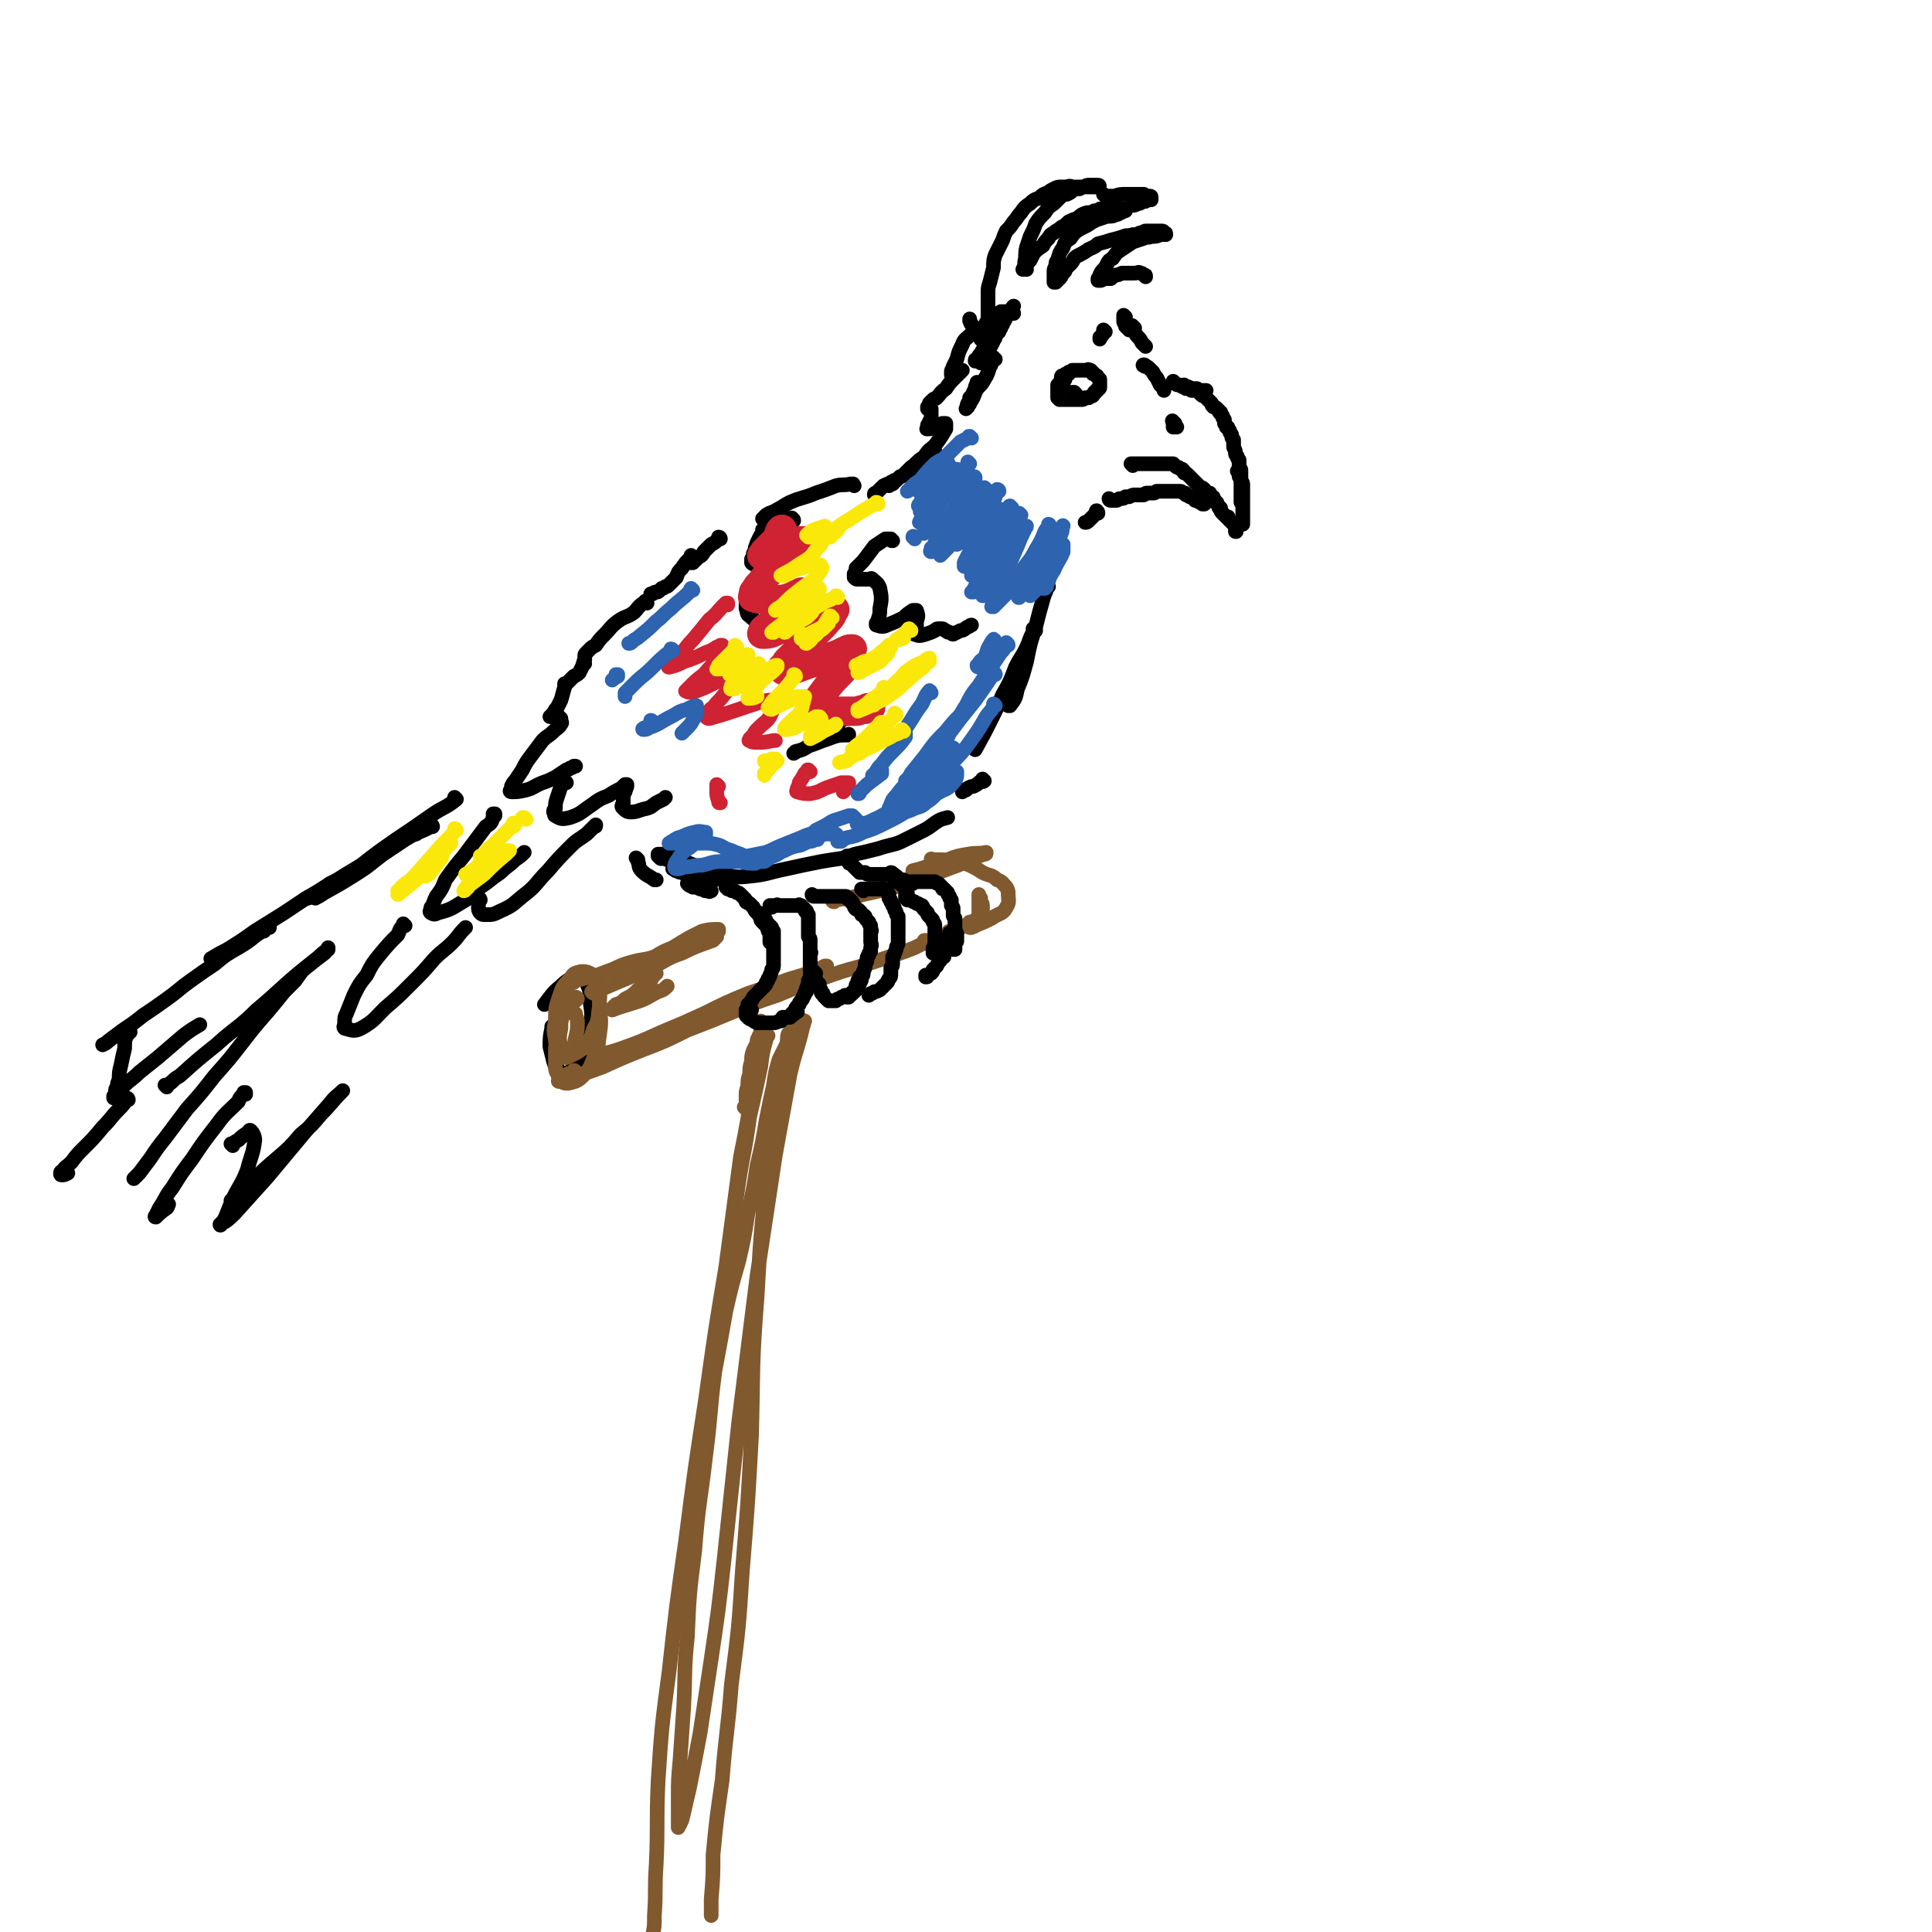 <svg viewBox='0 0 1054 1054' version='1.1' xmlns='http://www.w3.org/2000/svg' xmlns:xlink='http://www.w3.org/1999/xlink'><g fill='none' stroke='rgb(0,0,0)' stroke-width='8' stroke-linecap='round' stroke-linejoin='round'><path d='M538,186c0,0 -1,-1 -1,-1 0,0 0,0 0,0 0,0 0,0 0,0 1,0 1,0 2,-1 0,0 0,0 1,-1 0,-1 0,-1 1,-1 0,0 0,-1 0,0 -2,3 -2,3 -3,7 -2,2 -2,2 -3,4 -1,1 -1,1 -2,3 -1,0 -1,0 -1,1 0,0 0,0 0,0 1,-1 1,-2 3,-3 1,-2 1,-2 3,-4 1,-1 1,-1 2,-3 1,-1 1,-1 2,-2 0,0 1,-1 1,-1 0,1 -1,1 -1,2 -2,4 -2,4 -5,8 0,1 -1,0 -1,1 -1,1 -1,1 -1,2 0,0 0,1 0,1 0,-1 0,-1 0,-1 1,-3 1,-3 3,-5 2,-3 2,-3 4,-7 1,-2 1,-2 3,-4 0,-1 0,-1 1,-2 0,-1 0,-1 1,-2 0,0 0,0 0,0 0,0 -1,0 -1,0 0,0 0,0 -1,1 0,0 0,0 0,0 0,0 0,0 0,0 0,0 0,0 0,0 1,-2 1,-2 3,-3 1,-2 1,-2 2,-4 1,-1 1,-1 2,-2 0,-1 0,-1 1,-2 '/><path d='M553,171c0,0 0,-1 -1,-1 0,0 0,0 0,0 0,1 0,0 0,0 0,0 0,0 0,0 -1,0 -1,0 -1,0 0,0 0,0 -1,0 0,0 0,0 0,0 -1,0 -1,0 -1,0 0,0 0,0 -1,0 0,0 0,0 -1,0 -1,0 -1,0 -1,0 -1,1 -1,1 -2,1 -1,1 -1,1 -2,2 -1,1 -1,1 -1,2 -1,1 -1,1 -1,2 0,0 0,0 -1,1 0,0 0,0 0,0 0,0 0,0 0,-1 0,-1 0,-1 0,-1 0,-1 0,-1 0,-2 0,0 0,0 0,-1 0,0 0,0 0,0 0,0 0,0 0,0 0,1 0,1 0,2 0,0 0,0 0,1 0,0 0,0 0,0 0,0 0,0 0,0 0,0 0,0 -1,0 0,0 1,0 1,0 0,0 0,0 0,0 0,0 0,0 0,0 0,-1 0,-1 0,-2 0,-1 0,-1 0,-2 0,-1 0,-1 0,-3 0,-1 0,-1 0,-3 0,-1 0,-1 0,-3 0,-1 0,-1 0,-3 0,-3 0,-3 1,-6 1,-4 1,-4 2,-8 0,-4 0,-4 1,-7 1,-2 1,-2 2,-4 1,-2 1,-2 2,-4 1,-3 1,-3 2,-5 2,-2 2,-2 4,-5 2,-2 2,-3 4,-5 2,-3 2,-3 5,-5 2,-2 2,-2 5,-3 2,-2 2,-2 5,-3 1,-1 1,-1 3,-2 2,-1 2,-1 4,-1 1,0 1,0 3,0 2,-1 2,0 4,0 2,0 2,0 4,0 2,0 2,0 4,0 1,0 1,0 2,0 1,0 1,0 2,0 1,0 1,0 1,0 0,0 0,0 0,0 0,0 0,0 0,0 1,0 1,-1 0,-1 0,0 0,0 0,0 -1,0 -1,0 -1,0 -1,0 -1,0 -2,0 -1,0 -1,0 -2,0 -1,0 -1,0 -3,1 -1,0 -1,0 -2,1 -2,0 -2,0 -4,1 -1,1 -1,1 -3,2 -2,0 -2,0 -3,1 -2,2 -2,2 -4,4 -3,2 -3,2 -5,5 -3,3 -3,3 -5,6 -1,3 -1,3 -3,7 -1,3 -1,3 -2,6 -1,4 0,4 -1,8 0,2 0,2 -1,4 '/><path d='M603,107c0,0 -1,-1 -1,-1 0,0 1,1 1,1 3,0 3,0 5,0 3,-1 3,-1 6,-1 2,0 2,0 3,0 2,0 2,0 4,0 2,0 2,0 3,0 1,1 1,1 2,1 1,0 1,0 1,0 1,0 1,0 1,1 0,0 0,0 0,0 0,0 0,1 0,1 -1,0 -1,0 -2,0 -1,1 -1,1 -3,1 -1,1 -1,1 -2,1 -2,1 -2,1 -3,1 0,0 0,0 0,0 '/><path d='M560,147c0,0 -1,-1 -1,-1 0,0 1,0 1,0 0,0 0,0 0,0 0,-1 0,-1 0,-2 1,-1 1,-1 2,-2 1,-2 1,-2 2,-4 2,-2 2,-2 5,-4 1,-2 1,-2 3,-4 1,-2 1,-2 3,-3 2,-2 2,-1 4,-3 2,-1 2,-1 4,-3 2,-1 2,-1 5,-2 2,-2 2,-2 5,-3 2,0 2,0 4,-1 2,0 2,0 3,-1 2,0 2,0 3,0 2,-1 2,0 3,0 1,0 1,0 3,0 1,0 1,-1 2,0 1,0 1,0 2,0 0,0 0,0 1,0 0,0 0,0 0,0 0,0 0,0 0,0 0,1 0,1 0,1 0,0 0,0 0,0 0,0 0,0 -1,0 -1,1 -1,1 -2,1 -1,1 -1,1 -2,1 -2,1 -2,1 -5,1 -3,1 -3,1 -6,2 -2,1 -2,1 -5,3 -2,1 -2,1 -4,2 -3,2 -3,2 -5,5 -3,2 -3,2 -4,5 -2,3 -2,3 -3,7 -1,1 -1,1 -1,3 -1,2 -1,2 -1,3 0,1 0,1 0,2 0,1 0,1 0,2 0,1 0,1 0,1 0,0 0,0 0,1 0,0 0,0 0,0 0,0 0,0 1,0 0,-1 0,-1 1,-1 0,-1 0,-1 1,-1 1,-1 1,-1 1,-2 1,-1 1,-1 2,-2 0,-1 0,-1 1,-2 1,-1 1,-1 2,-2 1,-1 1,-1 2,-3 1,-1 1,-1 3,-2 2,-1 2,-1 5,-3 2,-1 3,-1 5,-3 4,-1 4,-1 7,-2 4,-1 4,-1 7,-2 2,-1 2,0 5,-1 2,0 2,0 4,-1 2,0 2,-1 3,-1 2,0 2,0 4,0 1,0 1,0 2,0 1,0 1,0 2,0 1,0 1,0 1,0 1,0 1,1 1,1 1,0 1,0 1,1 0,0 0,0 0,0 0,0 0,0 0,0 0,0 -1,0 -1,-1 0,0 1,1 1,1 0,0 0,0 -1,0 -1,0 -1,0 -2,0 -2,1 -2,1 -5,1 -2,1 -2,0 -4,1 -3,1 -3,1 -6,2 -3,2 -3,2 -6,4 -3,2 -3,2 -5,5 -2,1 -2,1 -3,3 -1,2 -1,2 -2,3 -1,1 -1,1 -2,3 0,1 0,1 -1,2 0,0 0,0 0,1 0,0 0,0 0,0 1,0 1,0 1,0 1,0 1,0 2,-1 2,0 2,0 4,0 1,-1 1,-1 3,-2 1,0 1,0 3,-1 2,0 2,0 4,0 1,0 2,0 3,0 2,0 2,-1 3,0 1,0 1,0 2,1 1,0 1,0 1,1 '/><path d='M603,181c0,0 -1,-1 -1,-1 0,1 0,1 0,2 -1,1 -1,1 -1,1 0,1 -1,1 -1,1 0,0 0,0 0,1 '/><path d='M614,173c0,0 -1,-1 -1,-1 0,0 0,0 0,1 0,0 0,0 0,0 0,1 0,1 0,1 0,1 0,1 0,1 0,1 0,1 1,2 0,1 0,0 0,1 1,0 1,0 1,1 1,0 1,0 1,1 '/><path d='M619,179c-1,-1 -1,-1 -1,-1 -1,-1 0,0 0,0 0,1 0,1 0,1 0,2 1,1 1,2 1,2 1,2 2,3 1,1 1,1 2,3 1,1 1,1 2,2 0,0 0,0 0,0 '/><path d='M647,211c0,0 -1,0 -1,-1 0,0 0,1 1,1 0,0 -1,0 0,0 0,0 0,0 1,0 1,0 1,1 2,1 1,0 1,0 3,0 1,1 1,1 2,1 1,0 1,0 2,0 0,0 0,0 1,0 '/><path d='M625,200c-1,0 -1,-1 -1,-1 0,0 0,0 0,0 0,0 0,0 0,0 0,1 0,0 0,0 0,0 0,0 0,0 0,0 0,0 0,0 0,1 -1,0 0,0 0,0 1,0 1,1 1,0 1,0 2,1 1,1 1,1 2,2 1,2 1,2 2,3 1,2 1,2 2,4 1,1 1,1 2,2 0,0 0,0 0,1 '/><path d='M641,209c0,0 -1,-1 -1,-1 0,0 0,1 0,1 0,0 0,0 0,0 1,0 0,-1 0,-1 0,0 1,1 1,1 1,1 1,1 2,1 1,0 1,0 2,1 1,0 1,0 2,1 2,0 2,0 3,1 1,0 1,0 3,0 1,1 1,1 2,2 1,1 1,1 2,1 1,1 1,1 2,2 1,1 1,1 2,2 0,1 0,1 1,2 1,0 1,0 2,1 0,0 0,0 1,1 0,1 0,1 1,1 0,1 0,1 1,2 0,1 0,1 1,2 0,1 0,1 0,2 1,1 1,1 1,2 1,0 1,0 1,1 1,1 1,1 1,2 1,1 1,1 1,2 0,1 0,1 1,2 0,1 0,1 0,2 0,1 0,1 0,2 1,2 1,2 1,3 0,1 0,1 1,2 0,1 0,1 1,2 0,1 0,1 0,2 0,1 0,1 0,2 1,1 1,1 1,2 0,0 0,0 0,1 0,1 0,1 0,2 0,1 0,1 0,2 0,1 0,1 0,3 0,1 0,1 0,2 0,2 0,2 0,3 0,1 0,1 0,2 0,0 0,0 0,1 0,1 0,1 0,1 '/><path d='M618,254c0,-1 -1,-1 -1,-1 0,0 0,0 0,0 0,0 0,0 0,0 1,0 1,0 1,0 1,0 1,0 2,0 1,0 1,0 2,0 1,0 1,0 2,0 0,0 0,0 1,0 1,0 1,0 2,0 1,0 1,0 1,0 1,0 1,0 2,0 1,0 1,0 2,0 1,0 1,0 2,0 1,0 1,0 2,0 1,0 1,0 2,0 1,0 1,0 2,0 1,1 1,1 1,1 1,1 1,1 2,1 1,1 1,1 2,1 1,1 1,1 1,2 1,0 1,0 2,1 1,1 1,1 1,1 1,1 1,1 2,2 0,0 0,0 1,1 1,1 1,1 2,2 0,0 0,0 1,1 1,0 1,0 2,1 0,1 0,1 1,1 1,1 1,1 2,1 0,1 0,1 1,2 1,0 1,0 1,1 1,1 1,1 1,2 1,0 1,0 1,1 1,1 1,1 1,2 1,0 1,0 1,1 0,1 0,1 1,2 0,0 0,0 1,1 0,0 0,0 1,1 0,0 0,0 1,0 0,1 0,1 0,1 1,1 1,1 1,1 1,1 1,1 1,1 1,1 1,1 1,1 0,0 0,0 1,0 0,0 0,1 0,1 0,0 0,0 0,0 0,1 0,1 0,1 0,0 0,0 0,0 0,0 0,0 0,0 1,0 0,0 0,0 0,-1 0,0 0,0 1,0 0,0 0,1 0,0 0,0 0,0 0,0 0,0 0,0 0,1 0,1 0,1 0,0 0,0 0,0 1,0 0,-1 0,-1 0,0 0,1 0,1 0,0 0,0 0,0 1,0 0,0 0,0 '/><path d='M676,258c0,0 -1,-1 -1,-1 0,0 0,0 1,1 0,0 0,0 0,0 0,0 -1,-1 -1,-1 0,0 0,0 1,1 0,0 0,0 0,0 0,0 0,0 0,1 0,0 0,0 0,1 1,1 1,1 1,2 0,1 1,1 1,2 0,1 0,1 0,3 0,2 0,2 0,4 0,3 0,3 0,5 0,2 0,2 0,4 0,1 0,1 0,3 0,1 0,1 0,2 0,1 0,1 0,1 '/><path d='M606,273c0,0 -1,-1 -1,-1 0,0 0,1 1,1 0,0 0,0 0,0 0,0 -1,-1 -1,-1 0,0 0,1 1,1 0,0 0,0 0,0 1,0 1,0 2,0 1,0 1,0 1,0 1,0 1,-1 2,-1 2,0 2,0 3,-1 1,0 1,0 2,0 2,-1 2,-1 3,-1 1,0 1,0 3,0 1,0 1,0 2,0 1,-1 1,-1 2,-1 1,0 1,0 3,0 1,0 1,0 2,-1 2,0 2,0 3,0 1,0 1,0 3,0 1,0 1,0 2,0 0,0 0,0 1,0 1,0 1,0 2,0 1,0 1,0 2,0 1,0 1,1 2,1 1,0 1,0 1,1 1,0 1,0 2,1 1,0 1,0 2,1 0,0 1,0 1,1 1,0 1,0 2,0 0,1 0,1 1,1 0,0 0,0 1,1 0,0 0,0 0,0 1,0 1,0 1,0 0,0 0,0 0,0 0,0 0,0 0,0 0,0 0,0 0,0 '/><path d='M641,231c-1,-1 -1,-1 -1,-1 -1,-1 0,0 0,0 0,0 0,0 0,0 0,0 0,0 0,1 0,0 0,0 0,1 0,0 0,0 0,1 1,0 1,0 1,0 0,0 0,0 0,0 0,0 0,0 1,0 0,0 0,0 0,0 0,0 0,0 0,0 0,0 0,0 0,0 '/><path d='M580,210c-1,-1 -1,-1 -1,-1 0,-1 0,0 0,0 0,0 0,0 0,0 0,0 0,0 0,0 0,-1 0,0 0,0 0,0 0,0 0,0 0,0 0,0 0,0 0,-1 0,0 0,0 0,0 0,0 0,0 0,0 0,0 0,0 0,0 0,0 0,0 0,0 0,0 0,0 0,0 0,0 0,0 0,0 0,0 -1,0 0,-1 1,0 1,0 0,0 0,0 0,-1 0,0 0,0 0,0 0,0 0,0 0,-1 0,0 0,0 0,0 0,0 0,0 0,0 0,0 0,0 0,0 0,0 0,0 0,-1 0,0 0,0 0,0 0,-1 0,-1 1,-1 0,0 0,0 1,0 0,-1 0,-1 1,-1 0,0 0,0 1,0 0,-1 0,-1 0,-1 1,0 1,0 1,0 1,-1 1,0 1,-1 1,0 1,0 2,0 1,0 1,0 2,0 1,0 1,0 1,0 1,0 1,0 1,0 1,0 1,0 1,0 1,0 1,0 1,0 0,0 1,-1 1,0 1,0 1,0 1,0 1,1 1,1 1,1 0,1 0,1 1,1 0,0 0,0 1,1 1,0 0,0 1,1 0,0 0,0 1,1 0,0 0,0 0,0 0,1 0,1 0,1 0,1 0,1 0,1 0,1 0,1 0,1 0,1 0,1 0,1 0,1 0,1 -1,1 0,1 0,1 -1,1 0,1 0,1 -1,1 0,1 0,1 -1,2 -1,0 -1,0 -2,1 -1,0 -1,0 -2,0 -1,1 -1,1 -2,1 0,0 0,0 -1,0 -1,0 -1,0 -2,0 -1,0 -1,0 -2,0 -1,0 -1,0 -2,0 0,0 0,0 -1,0 -1,0 -1,0 -2,0 0,0 0,0 -1,0 0,0 0,0 -1,0 0,-1 0,-1 -1,-1 0,-1 0,-1 0,-2 0,0 0,0 0,-1 0,-1 0,-1 0,-1 0,-1 0,-1 0,-2 0,0 0,0 0,-1 1,0 1,0 1,-1 1,0 1,0 2,-1 0,0 0,0 1,-1 '/><path d='M587,215c0,0 -1,-1 -1,-1 0,0 0,0 0,0 0,1 0,0 0,0 0,0 0,0 0,0 0,1 0,0 -1,0 '/><path d='M599,280c0,-1 -1,-2 -1,-1 0,0 0,0 0,1 -1,1 -1,1 -2,2 -1,1 -1,1 -2,2 -1,1 -1,1 -2,1 '/><path d='M543,196c0,0 -1,0 -1,-1 0,0 0,1 0,1 0,0 0,0 0,0 0,0 0,0 0,0 0,1 0,1 -1,1 0,1 0,2 -1,3 -1,3 -1,4 -3,7 -2,4 -3,3 -5,7 -1,3 -1,3 -3,6 0,1 0,0 -1,1 0,1 0,1 -1,2 0,0 0,0 0,0 0,0 0,0 0,0 1,-1 0,-1 1,-3 2,-3 2,-3 3,-6 1,-2 1,-2 2,-3 0,-1 0,-1 0,-2 0,0 0,-1 0,0 0,1 -1,1 -1,3 -1,3 -1,3 -3,5 0,1 0,1 0,3 -1,1 -1,1 -1,2 0,0 0,0 0,0 0,0 0,0 0,0 0,0 0,0 0,0 '/><path d='M538,187c0,0 -1,-1 -1,-1 0,0 0,0 0,0 0,0 0,0 0,0 0,0 0,0 0,0 -1,0 -1,0 -1,0 0,0 0,0 0,0 -1,-1 -1,-1 -1,-1 0,-1 0,-1 -1,-2 0,-1 0,-1 -1,-2 0,-1 0,-1 -1,-2 0,0 0,0 -1,-1 0,0 0,0 -1,-1 0,0 0,0 0,0 -1,-1 0,-1 -1,-2 0,0 0,0 0,-1 0,0 0,0 0,0 0,0 0,0 0,0 0,1 0,1 0,1 '/><path d='M532,182c-1,0 -1,-1 -1,-1 -1,0 0,0 0,1 -1,0 -1,0 -2,1 -2,2 -3,2 -4,5 -2,4 -2,4 -3,8 -1,2 -1,2 -2,4 0,2 -1,1 -1,3 0,0 0,1 0,1 0,1 0,1 1,1 1,0 1,0 2,0 1,-1 0,-1 1,-2 1,0 1,0 2,-1 0,0 0,0 0,0 0,0 0,0 0,0 -2,2 -2,2 -4,4 -3,3 -3,3 -5,6 -3,2 -3,3 -5,5 -1,1 -1,0 -2,1 -1,1 -1,1 -2,2 0,1 0,1 -1,2 0,0 0,0 0,1 1,0 1,0 1,0 1,0 1,0 1,0 0,1 0,1 0,2 0,1 0,1 0,2 0,2 0,2 -1,3 0,1 0,1 -1,2 0,1 0,1 0,2 0,0 -1,0 0,0 2,0 2,0 4,-1 1,0 1,0 3,-1 1,0 0,0 1,-1 1,0 1,0 2,0 0,1 0,2 0,3 -3,5 -3,5 -6,9 -2,2 -3,2 -5,5 -2,3 -2,3 -4,6 0,0 0,0 -1,1 0,1 0,1 -1,2 0,0 0,0 0,0 1,0 2,0 3,-1 2,-2 2,-2 4,-4 1,-2 1,-2 3,-3 0,-1 0,-1 1,-2 0,-1 0,-1 0,-1 0,0 0,0 -1,0 -3,2 -3,2 -6,4 -3,2 -3,3 -6,5 -2,2 -2,2 -4,4 -1,1 -1,1 -2,1 -1,1 -1,1 -2,2 -1,1 -1,1 -2,1 -1,1 -1,1 -1,1 0,0 0,0 -1,1 0,0 0,0 0,0 1,-1 1,-1 2,-1 0,-1 0,-1 1,-2 0,0 0,0 1,0 0,0 0,0 0,0 -2,1 -2,0 -4,2 -2,0 -2,1 -3,1 -1,1 -1,1 -2,2 -1,1 -1,1 -2,2 -1,0 -1,0 -1,1 0,0 0,0 0,0 '/><path d='M487,295c-1,0 -1,0 -1,-1 0,0 0,0 0,0 0,0 0,0 0,0 -1,0 -1,0 -1,0 -1,0 -1,0 -2,0 -3,2 -3,2 -6,4 -3,4 -3,4 -6,8 -2,2 -2,2 -4,4 0,2 0,2 -1,3 0,1 0,2 0,2 1,1 1,1 2,1 3,0 3,0 6,0 1,0 1,-1 2,0 2,2 3,2 4,5 1,5 1,6 0,11 0,3 0,3 -1,6 0,1 0,1 -1,2 0,1 0,1 0,1 3,1 4,1 6,0 5,-2 5,-2 9,-4 2,-2 2,-2 5,-4 1,0 1,0 1,0 1,0 1,0 1,0 1,3 1,3 0,6 0,1 0,1 0,3 -1,1 -1,1 -1,3 0,1 -1,1 0,1 2,1 3,1 6,0 3,-1 3,-1 5,-2 1,-1 1,-1 2,-1 1,0 1,0 2,0 1,0 1,1 2,1 1,1 1,1 2,1 1,0 1,1 2,1 2,-1 2,-1 4,-2 2,0 2,-1 4,-2 1,0 1,-1 2,-1 '/><path d='M433,284c0,-1 -1,-1 -1,-1 0,-1 0,0 0,0 0,0 0,0 -1,0 0,0 0,0 -1,0 0,0 0,0 -1,1 -1,0 -1,0 -2,1 -1,0 -1,0 -3,1 -1,0 -1,0 -2,1 -1,0 -1,0 -3,1 0,0 0,0 -1,1 -1,0 -1,0 -2,0 0,1 0,1 0,2 -1,1 -1,1 -2,3 -1,2 -1,2 -2,5 0,1 0,1 -1,3 0,2 0,2 -1,3 0,1 0,1 0,2 1,1 1,1 3,1 3,0 3,-1 6,-2 1,0 1,0 2,-1 1,0 2,0 2,0 0,0 0,1 0,2 -4,5 -4,5 -8,10 -3,4 -3,4 -6,8 -1,2 -1,2 -2,4 0,2 0,2 0,3 1,2 0,3 2,4 3,3 4,3 8,4 3,1 3,0 7,0 2,0 2,0 4,0 1,0 1,0 2,-1 1,0 1,0 1,0 '/><path d='M478,385c0,0 -1,-1 -1,-1 -1,1 0,1 0,2 -1,1 -1,1 -3,1 -1,1 -1,1 -2,2 -2,1 -2,1 -4,1 -2,1 -2,1 -5,2 -2,0 -2,0 -4,1 -1,1 -1,1 -2,3 -1,1 -1,1 -1,2 0,2 0,2 1,3 2,0 2,0 4,0 1,0 1,0 2,0 0,0 0,-1 0,0 -5,0 -6,0 -11,2 -6,2 -5,2 -11,4 -3,2 -3,2 -7,3 0,1 0,0 -1,1 '/><path d='M466,265c0,0 -1,-1 -1,-1 0,0 1,0 0,0 0,1 0,0 -1,0 -4,1 -4,0 -8,1 -5,2 -5,2 -11,4 -7,3 -7,2 -14,5 -4,2 -3,2 -7,4 -3,2 -3,1 -6,3 -1,1 -1,1 -2,2 '/><path d='M393,294c0,0 0,-1 -1,-1 0,0 0,1 0,1 -2,2 -2,2 -4,3 -2,2 -2,2 -4,4 -1,2 -1,2 -3,3 -1,1 -1,1 -2,2 -1,0 -1,0 -1,1 -1,0 -1,0 -1,0 '/><path d='M378,304c0,0 -1,-1 -1,-1 0,0 0,0 0,0 0,1 0,1 -1,2 -2,2 -2,2 -4,5 -2,2 -2,2 -3,5 -1,1 -1,1 -2,2 -1,1 -1,1 -2,2 -1,1 -1,1 -2,1 -1,1 -1,1 -2,1 -1,1 -1,1 -1,1 -1,1 -1,1 -2,1 -1,0 -1,0 -2,1 0,0 0,0 -1,0 0,0 0,0 0,0 '/><path d='M353,329c-1,-1 -1,-1 -1,-1 0,0 0,0 0,0 0,1 -1,1 -1,1 -3,2 -3,3 -5,5 -4,3 -5,2 -9,5 -4,3 -4,4 -7,7 -3,3 -3,3 -5,6 -2,1 -2,1 -3,2 -1,1 -1,1 -2,2 -1,1 -1,1 -1,2 0,1 0,1 0,2 -1,1 0,1 0,2 -1,0 -1,0 -1,1 -1,2 -1,2 -2,4 -1,1 -1,1 -3,2 -1,1 -1,1 -2,2 -1,1 -1,1 -2,2 0,0 0,0 -1,0 0,1 0,1 0,2 -1,3 -1,4 -2,7 -1,2 -1,2 -2,4 -1,1 -1,1 -2,3 0,0 0,0 -1,1 0,1 0,1 -1,1 0,0 0,0 0,0 0,0 0,0 0,0 0,0 0,0 0,0 0,0 0,0 0,0 1,0 0,0 0,0 0,0 0,0 1,0 0,0 0,0 1,0 0,0 0,0 1,0 1,0 1,0 2,0 0,1 0,1 1,1 0,1 0,1 0,1 0,1 1,1 0,2 -1,2 -2,2 -4,4 -3,3 -3,2 -6,5 -3,4 -3,4 -6,8 -3,4 -3,4 -5,8 -2,3 -2,3 -4,6 -1,1 -1,1 -2,3 0,1 0,1 0,2 -1,0 -1,1 0,1 3,0 4,0 8,-1 4,-1 4,-2 9,-4 3,-1 3,-1 7,-3 3,-2 3,-2 6,-4 1,0 1,0 2,-1 1,0 1,0 2,-1 1,0 1,0 1,0 '/><path d='M309,427c-1,0 -1,-1 -1,-1 -1,0 0,0 0,1 -1,1 -1,1 -2,2 -1,3 -1,3 -2,6 -1,3 -1,3 -1,6 -1,1 -1,1 -1,2 1,1 0,2 1,2 3,2 4,2 8,1 6,-2 6,-3 12,-7 4,-3 4,-3 9,-5 3,-2 3,-2 7,-4 1,-1 1,-1 2,-2 0,0 0,0 1,0 0,1 0,1 0,1 -1,3 -1,3 -2,5 0,2 0,2 0,4 -1,2 -1,2 0,3 1,1 2,2 4,2 4,0 4,-1 9,-2 3,-1 2,-1 5,-3 2,-1 2,-1 4,-2 1,-1 1,-1 1,-1 '/><path d='M270,445c0,0 -1,-1 -1,-1 0,0 1,0 1,0 0,1 0,1 -1,2 -1,3 -1,3 -4,5 -3,4 -3,4 -6,8 -3,4 -3,4 -6,8 -5,6 -5,6 -10,13 -2,5 -2,5 -5,9 -1,2 -1,2 -2,5 -1,1 -1,1 -1,2 0,1 -1,1 0,2 2,1 2,1 4,0 8,-2 8,-3 15,-7 4,-3 4,-4 8,-7 6,-4 5,-4 11,-8 4,-4 4,-3 8,-7 3,-2 3,-2 5,-4 '/><path d='M262,491c0,0 0,-1 -1,-1 0,0 1,0 1,1 -1,1 -1,1 -1,2 0,1 0,1 0,2 0,1 0,2 1,3 1,1 1,1 3,1 4,0 4,0 8,-2 7,-3 7,-4 12,-8 8,-6 7,-7 14,-14 6,-7 6,-7 13,-14 3,-3 4,-3 8,-6 2,-2 2,-2 4,-4 1,0 1,0 1,-1 '/><path d='M221,505c0,0 -1,0 -1,-1 0,0 0,1 0,1 0,0 0,0 -1,1 -1,1 -1,2 -2,4 -5,5 -5,5 -10,11 -4,5 -4,5 -7,11 -4,5 -4,5 -7,11 -2,5 -2,5 -4,10 -1,2 -1,2 -1,5 0,2 -1,2 0,3 4,1 5,2 9,0 7,-4 7,-5 13,-11 7,-6 7,-6 14,-13 7,-7 7,-7 13,-14 5,-5 5,-4 10,-9 3,-3 3,-4 6,-7 0,0 0,0 1,-1 '/><path d='M348,469c0,0 0,0 -1,-1 0,0 1,1 1,1 0,0 0,1 0,1 1,2 0,3 2,5 3,3 3,2 7,5 0,0 0,0 1,0 '/><path d='M572,320c0,0 -1,-1 -1,-1 0,0 1,1 0,1 0,3 -1,3 -2,7 -2,7 -2,7 -4,15 -3,9 -3,9 -5,19 -2,7 -2,8 -5,15 -1,5 -1,5 -4,9 0,0 0,0 -1,0 '/><path d='M565,344c-1,0 -1,-1 -1,-1 -1,0 0,0 0,0 0,1 0,1 0,1 -2,4 -2,4 -3,7 -3,7 -4,7 -7,13 -3,8 -3,8 -7,15 -3,7 -3,7 -6,13 -4,8 -4,8 -9,17 '/><path d='M364,469c0,0 -1,-1 -1,-1 0,0 0,0 0,0 0,1 0,0 0,0 0,0 0,0 -1,0 0,0 0,1 -1,0 0,0 0,1 -1,0 0,0 0,0 -1,-1 0,0 0,0 0,0 0,0 0,0 0,0 0,0 0,0 0,-1 0,0 0,0 0,0 2,0 2,0 4,0 4,1 4,1 9,3 4,2 4,2 9,4 2,2 2,2 5,4 1,1 1,1 2,2 1,0 1,0 1,0 0,1 1,1 1,1 -1,0 -1,0 -1,0 -3,0 -4,0 -7,0 -3,-1 -3,-1 -7,-2 -1,-1 -1,-1 -3,-2 -1,0 -1,0 -3,-1 -1,0 0,0 -1,-1 -1,0 -1,0 -1,0 0,0 0,0 0,0 2,0 2,-1 4,-1 6,0 6,0 11,1 6,1 5,3 11,3 8,1 8,2 16,1 10,-1 10,-2 20,-4 9,-2 9,-2 19,-4 6,-1 6,-1 13,-2 5,-2 5,-2 10,-3 4,-1 4,-1 8,-2 3,-1 3,-1 7,-2 4,-1 4,-1 8,-3 4,-2 4,-2 8,-4 4,-2 4,-2 8,-5 3,-2 3,-2 7,-3 '/><path d='M537,426c0,0 0,0 -1,-1 0,0 1,1 1,1 -1,1 -2,0 -3,1 -1,1 -1,1 -3,2 -1,0 -1,0 -3,1 0,0 0,0 -1,1 0,0 0,0 -1,0 0,0 0,0 0,0 -1,0 -1,0 -1,1 '/><path d='M249,436c0,0 0,0 -1,-1 0,0 1,1 1,1 -6,5 -7,4 -14,9 -10,7 -10,7 -19,13 -10,7 -10,7 -19,14 -8,5 -9,5 -17,11 -5,3 -5,3 -10,6 -1,0 -1,0 -2,1 '/><path d='M236,451c0,0 0,-1 -1,-1 0,0 1,1 0,1 -2,1 -2,1 -4,2 -5,2 -5,2 -10,5 -6,4 -6,4 -12,8 -8,6 -7,6 -15,11 -8,5 -8,5 -17,10 -3,2 -3,2 -5,3 '/><path d='M227,455c0,0 -1,-1 -1,-1 0,0 0,1 -1,1 -3,2 -4,2 -7,4 -6,3 -5,4 -11,7 -5,4 -5,4 -11,7 -8,5 -8,5 -16,9 -6,4 -6,4 -13,8 -6,4 -6,4 -12,8 -8,5 -8,5 -16,10 -7,5 -7,5 -15,10 -4,2 -4,2 -9,5 '/><path d='M144,508c0,0 -1,-1 -1,-1 0,0 1,0 0,0 0,1 0,1 0,1 -1,0 -1,0 -2,0 -1,1 0,1 -1,1 -1,1 -1,0 -1,1 '/><path d='M147,506c0,-1 -1,-1 -1,-1 0,0 1,0 1,0 0,0 -1,0 -1,0 0,1 0,1 -1,1 -2,2 -2,2 -5,4 -5,4 -5,4 -10,7 -7,4 -7,4 -13,9 -6,4 -6,4 -13,9 -7,5 -6,5 -13,10 -7,5 -7,5 -13,9 -5,4 -5,4 -11,8 -4,3 -4,3 -8,6 -1,1 -1,1 -3,2 '/><path d='M71,563c-1,0 -1,0 -1,-1 -1,0 0,1 0,1 0,0 0,0 0,1 -1,0 -1,0 -1,1 -1,3 -1,3 -1,7 -1,4 -1,4 -2,9 -1,4 -1,4 -1,8 -1,2 -1,2 -1,4 -1,1 -1,1 -1,3 0,1 0,1 -1,2 0,1 0,1 0,1 0,0 0,0 0,0 1,0 0,0 1,-1 2,-3 2,-3 5,-6 3,-3 4,-3 8,-7 5,-4 5,-4 10,-8 7,-6 7,-6 14,-12 4,-3 4,-3 9,-6 '/><path d='M70,600c0,0 0,-1 -1,-1 0,0 0,1 0,1 -2,3 -2,3 -4,5 -5,5 -4,5 -9,10 -5,6 -5,6 -10,11 -4,4 -4,4 -7,8 -3,3 -3,2 -5,5 -1,0 -1,1 -1,1 0,1 0,1 1,1 1,0 1,0 3,-1 '/><path d='M91,593c0,0 -1,-1 -1,-1 0,0 1,0 1,0 4,-2 3,-3 7,-5 10,-9 10,-9 20,-17 11,-10 12,-9 22,-19 12,-10 12,-11 24,-21 5,-4 5,-4 10,-8 2,-2 2,-2 5,-4 0,0 0,0 0,-1 0,0 0,0 0,0 -1,2 -1,2 -2,3 -4,3 -4,3 -9,7 -4,3 -4,4 -7,8 -3,3 -3,3 -6,6 -4,5 -4,5 -9,11 -7,8 -7,8 -14,17 -7,9 -7,9 -15,18 -7,9 -7,9 -15,18 -6,8 -6,8 -12,16 -4,5 -4,5 -8,11 -3,4 -3,4 -6,8 -2,2 -2,2 -3,3 '/><path d='M134,597c0,0 -1,-1 -1,-1 0,0 1,0 1,0 -2,2 -3,2 -4,5 -6,6 -7,6 -12,13 -7,9 -7,9 -13,18 -6,8 -6,8 -11,16 -4,5 -3,5 -7,11 -1,2 -1,2 -2,4 0,0 -1,1 0,1 2,-2 3,-3 6,-5 1,-1 0,-1 1,-2 '/><path d='M127,625c0,0 -1,-1 -1,-1 0,0 1,0 1,0 1,-1 1,-1 3,-2 2,-2 2,-2 5,-4 1,-1 1,-2 2,-1 1,1 2,3 2,5 -1,8 -2,8 -4,16 -3,8 -4,8 -8,16 -2,5 -2,5 -4,10 -1,2 -1,2 -2,3 0,1 -1,2 -1,1 4,-2 5,-3 8,-6 9,-10 9,-10 18,-20 10,-12 10,-12 20,-24 7,-8 7,-8 14,-16 3,-4 4,-4 7,-7 0,0 0,0 0,0 -6,6 -6,7 -12,13 -5,6 -5,6 -11,11 -6,7 -6,7 -13,13 -7,6 -7,6 -14,13 -4,4 -5,3 -9,8 -1,1 -2,2 -2,2 1,0 2,-2 4,-3 2,-2 2,-2 4,-4 '/><path d='M376,483c0,0 -1,-1 -1,-1 1,0 1,1 3,2 2,0 2,0 4,1 2,0 2,1 3,1 1,0 1,0 2,0 0,1 0,0 1,0 '/><path d='M397,485c0,0 0,-1 -1,-1 0,0 1,0 1,0 0,0 0,0 0,1 1,0 1,0 1,0 1,1 1,1 2,1 1,0 1,0 2,1 1,0 1,0 2,1 1,1 1,1 2,2 1,1 1,1 1,2 1,1 1,0 2,1 1,1 1,1 2,2 1,2 1,2 2,3 1,1 1,1 2,3 0,1 0,1 1,2 1,1 1,1 2,2 1,1 0,1 1,2 0,1 0,1 1,2 0,0 0,0 0,1 0,1 0,1 0,2 0,1 0,1 0,2 0,0 0,0 0,0 0,0 0,0 0,0 1,1 0,0 0,0 '/><path d='M303,561c0,0 -1,-1 -1,-1 0,0 0,0 0,0 0,0 0,0 0,0 0,0 0,0 0,0 0,0 -1,0 -1,0 0,0 0,0 0,1 -1,5 -1,5 -1,10 1,4 1,4 2,8 1,3 1,3 3,5 0,1 0,1 1,2 1,0 2,0 3,0 5,-4 6,-4 9,-10 3,-7 3,-7 4,-15 1,-7 1,-7 0,-14 0,-6 0,-6 -2,-11 -1,-2 -1,-3 -4,-3 -5,1 -6,1 -10,5 -5,4 -5,5 -9,10 '/></g>
<g fill='none' stroke='rgb(129,89,47)' stroke-width='8' stroke-linecap='round' stroke-linejoin='round'><path d='M312,548c0,0 0,-1 -1,-1 0,0 1,0 1,0 -1,1 -2,1 -2,2 -2,4 -3,4 -4,9 -2,7 -2,7 -3,14 0,5 0,5 0,10 0,3 1,3 2,6 0,1 0,1 1,2 2,1 2,1 4,1 4,-1 5,-1 8,-4 4,-4 4,-5 6,-10 3,-6 2,-6 3,-12 1,-7 1,-8 0,-15 0,-6 0,-6 -2,-13 0,-3 -1,-3 -3,-5 0,-1 -1,-1 -2,-1 -1,-1 -1,-1 -2,-1 -3,2 -4,1 -6,4 -3,6 -3,6 -5,13 -1,6 -1,7 -1,14 -1,5 -1,5 0,11 0,2 0,2 1,3 1,1 1,2 2,2 4,-2 5,-2 9,-5 4,-4 4,-5 6,-11 3,-5 2,-6 3,-12 0,-5 1,-6 -1,-11 -1,-4 -1,-4 -4,-7 -2,-1 -3,-1 -5,-1 -4,1 -4,1 -6,4 -4,4 -4,4 -6,10 -2,6 -2,6 -2,13 -1,5 -1,5 0,10 0,3 1,3 1,6 1,1 1,1 1,2 1,0 1,1 2,0 2,0 3,0 4,-1 3,-3 2,-4 3,-8 1,-4 1,-4 1,-8 0,-2 0,-2 -1,-4 0,-1 0,0 0,-1 '/><path d='M313,536c0,0 -1,-1 -1,-1 0,0 0,0 0,0 0,0 0,0 1,0 0,0 0,0 1,0 4,-1 4,-1 7,-2 5,-1 5,-1 10,-3 6,-2 6,-3 13,-5 7,-2 7,-1 13,-3 7,-2 7,-2 13,-4 6,-3 6,-3 13,-5 3,-2 3,-2 7,-4 1,0 1,0 2,-1 0,-1 0,-1 0,-1 -4,0 -5,0 -9,1 -8,4 -8,4 -16,9 -5,2 -5,2 -10,5 '/><path d='M315,545c0,0 0,-1 -1,-1 0,0 0,1 0,1 0,0 0,0 0,1 '/><path d='M324,542c0,0 -2,-1 -1,-1 0,-1 1,0 2,0 7,-3 7,-3 14,-6 8,-3 8,-4 16,-7 9,-4 8,-5 17,-8 8,-4 9,-4 17,-7 1,-1 1,-1 2,-2 '/><path d='M325,575c0,0 -1,0 -1,-1 0,0 0,1 1,1 1,0 1,0 2,0 6,-1 6,-1 12,-3 11,-4 11,-4 22,-9 12,-5 12,-5 23,-10 12,-6 12,-6 24,-11 12,-4 12,-4 23,-8 7,-2 7,-2 15,-5 2,-1 2,-1 4,-2 1,0 1,0 1,0 -5,2 -5,2 -10,4 -10,3 -10,4 -20,8 -10,4 -10,4 -21,8 -11,5 -11,5 -22,10 -10,4 -10,4 -20,8 -9,4 -9,4 -18,8 '/><path d='M314,585c0,0 0,-1 -1,-1 0,0 0,0 -1,1 -3,1 -3,1 -5,3 -1,1 -1,1 -2,1 0,0 -1,1 0,1 3,-1 4,-1 8,-3 8,-2 8,-2 16,-5 11,-5 11,-5 21,-9 13,-5 13,-5 25,-11 13,-5 13,-5 25,-10 12,-5 12,-5 24,-9 12,-5 12,-5 24,-9 11,-4 11,-4 22,-7 9,-3 9,-3 18,-6 6,-2 6,-2 11,-4 2,-1 2,-1 4,-2 1,0 1,-1 1,-1 0,-1 0,-1 1,-1 '/><path d='M455,492c0,0 -1,0 -1,-1 0,0 1,1 2,0 7,-1 7,-1 15,-3 9,-2 9,-2 17,-4 9,-3 9,-3 17,-6 7,-2 7,-2 15,-5 6,-2 6,-3 12,-5 2,-1 2,-1 5,-2 1,0 1,0 1,-1 0,0 0,0 0,0 -5,1 -5,0 -10,1 -6,1 -6,1 -11,3 -6,2 -6,2 -12,4 -3,1 -3,1 -7,2 '/><path d='M509,470c0,-1 -1,-1 -1,-1 0,-1 0,0 0,0 1,0 1,0 1,0 1,0 1,0 3,0 3,0 3,0 7,1 5,1 5,0 10,2 4,2 4,2 7,4 4,2 5,1 8,4 3,1 3,2 5,4 1,2 1,2 1,3 0,4 1,5 -1,8 -2,4 -4,3 -8,6 -4,2 -4,2 -9,4 -1,0 -1,0 -3,1 '/><path d='M519,509c-1,0 -2,-1 -1,-1 0,0 0,0 1,0 3,-1 3,-1 5,-2 3,-1 3,-1 5,-3 1,0 1,0 3,-1 1,-1 1,-1 2,-2 1,0 1,0 1,0 1,-1 1,-1 1,-1 0,-1 0,-1 0,-1 0,-1 0,-1 0,-2 0,-1 0,-1 0,-1 0,-2 0,-2 -1,-3 0,-1 0,-1 0,-2 -1,0 0,0 -1,-1 0,0 0,0 0,-1 0,0 0,0 0,0 0,1 0,1 0,2 0,3 0,3 0,5 0,1 0,1 0,3 0,1 0,1 0,3 0,1 0,1 -1,2 0,1 0,1 -1,2 -1,1 -1,0 -2,1 0,0 0,0 0,0 '/><path d='M419,565c0,0 -1,-1 -1,-1 -1,1 0,2 0,3 -2,7 -2,7 -3,15 -3,14 -3,14 -6,27 -3,22 -4,21 -7,43 -4,28 -4,29 -8,57 -4,31 -4,31 -8,63 -1,13 -1,13 -3,27 '/><path d='M407,605c0,0 0,0 -1,-1 0,0 1,0 1,-1 0,-3 0,-3 0,-6 0,-3 1,-3 1,-6 0,-2 0,-2 1,-5 0,-3 0,-4 1,-7 0,-3 0,-3 1,-6 1,-2 1,-2 2,-4 0,-2 0,-2 1,-3 0,-1 0,-1 1,-2 0,-2 0,-2 0,-3 0,-1 0,-1 0,-2 0,-1 0,-1 0,-1 0,-1 0,-1 0,-1 0,2 0,3 0,6 -2,13 -2,13 -4,27 -3,21 -3,21 -7,41 -4,30 -4,30 -8,60 -6,36 -6,36 -11,72 -6,39 -6,39 -11,78 -5,35 -5,35 -9,71 -4,30 -4,30 -6,60 -1,23 0,23 -1,45 -1,14 0,14 -1,28 0,6 0,6 -1,11 0,1 0,2 0,2 0,0 0,-1 0,-2 '/><path d='M438,558c0,0 -1,0 -1,-1 0,0 0,1 1,1 0,0 0,0 0,0 0,-1 0,-1 0,-1 0,0 0,0 0,0 0,-1 0,0 1,0 0,0 0,0 0,0 -1,1 0,1 -1,3 -3,13 -4,13 -7,26 -4,22 -4,22 -8,44 -5,33 -5,33 -10,66 -5,40 -5,40 -10,80 -4,37 -4,38 -8,75 -3,27 -3,27 -7,54 -3,20 -3,20 -6,40 -3,16 -3,16 -6,31 -2,8 -2,9 -4,17 -1,2 -1,2 -2,4 0,0 0,0 0,0 0,-7 0,-8 0,-16 0,-10 0,-10 1,-21 1,-15 1,-15 2,-29 1,-19 0,-19 2,-38 1,-23 1,-23 4,-47 2,-26 3,-26 6,-52 3,-23 2,-23 5,-46 3,-16 3,-16 6,-33 3,-13 3,-13 7,-27 3,-13 3,-13 5,-26 3,-13 3,-13 5,-26 3,-13 3,-13 5,-25 2,-10 2,-10 4,-19 1,-7 1,-7 3,-14 2,-4 2,-4 4,-8 1,-3 0,-3 1,-6 1,-1 1,-1 2,-3 0,-2 0,-2 1,-3 0,-1 0,-1 0,-2 0,-1 0,-2 0,-1 0,1 0,2 0,5 -3,14 -4,14 -6,29 -5,24 -5,24 -8,48 -4,36 -4,36 -6,71 -3,38 -2,38 -3,75 -2,37 -2,37 -5,74 -2,31 -2,31 -6,62 -2,26 -3,26 -5,52 -3,21 -3,20 -5,41 0,12 0,12 -1,24 0,4 0,4 0,8 0,0 0,0 0,1 '/></g>
<g fill='none' stroke='rgb(0,0,0)' stroke-width='8' stroke-linecap='round' stroke-linejoin='round'><path d='M415,499c0,0 -1,0 -1,-1 0,0 1,1 1,1 0,0 0,0 0,0 0,0 0,0 0,0 0,0 0,0 1,1 0,0 0,0 1,0 0,1 0,0 0,1 1,1 1,1 1,2 1,1 1,1 1,1 1,1 1,1 1,1 1,1 1,1 1,1 0,1 0,1 1,2 0,0 0,0 0,1 0,1 0,1 0,2 0,1 0,1 0,2 0,1 0,1 0,1 0,2 0,2 0,3 0,1 0,1 0,2 0,1 0,1 0,3 0,1 0,1 0,2 0,1 0,1 0,2 0,2 0,2 -1,3 0,1 0,1 -1,3 0,1 0,1 -1,2 0,1 0,1 -1,2 0,1 0,1 -1,2 -1,1 -1,1 -2,2 -1,1 -1,1 -2,2 -1,1 -1,1 -2,2 0,1 -1,1 -1,2 -1,1 -1,1 -1,2 -1,0 -1,0 -1,0 0,0 0,0 0,0 '/><path d='M421,495c0,0 -1,-1 -1,-1 0,0 0,0 1,0 0,0 0,0 0,0 1,0 1,0 2,0 0,0 0,0 1,0 0,-1 0,0 1,0 0,0 0,0 1,0 0,0 0,0 1,0 1,0 1,0 1,0 1,0 1,0 2,0 1,0 1,0 3,0 0,0 0,0 1,0 1,0 1,0 1,0 1,0 1,-1 1,0 1,0 1,0 1,0 1,1 1,1 1,1 1,1 1,1 1,1 0,1 0,1 1,1 0,0 0,0 0,1 1,1 1,1 1,1 0,1 0,1 0,2 0,1 0,1 0,2 0,1 0,1 0,2 0,1 0,1 0,2 0,1 0,1 0,2 0,1 0,1 0,2 1,1 1,1 1,2 0,0 0,0 0,1 0,1 0,1 0,1 0,1 0,1 0,1 0,1 0,1 0,1 0,1 0,1 0,1 0,1 0,1 0,1 1,1 0,1 0,1 0,1 0,1 0,1 0,1 0,1 0,2 0,1 0,1 0,1 0,1 0,1 0,2 0,1 0,1 0,2 0,0 0,0 0,1 0,0 0,0 0,1 0,1 1,1 0,2 0,1 0,1 0,2 0,1 0,1 -1,1 0,1 0,1 0,2 -1,1 0,1 -1,2 0,1 0,1 0,2 0,0 -1,0 -1,1 0,1 0,1 -1,2 0,1 0,1 -1,2 -1,1 -1,1 -1,2 -1,1 -1,1 -1,1 -1,1 -1,1 -1,2 -1,1 -1,1 -1,1 -1,1 -1,1 -1,1 0,1 0,1 0,1 -1,1 -1,1 -1,1 0,0 0,0 -1,0 0,0 0,0 -1,0 0,0 0,0 0,0 -1,0 -1,0 -1,0 -1,0 -1,0 -1,0 '/><path d='M410,551c0,0 -1,-1 -1,-1 0,0 0,0 0,1 0,0 0,0 -1,0 0,0 0,0 0,0 -1,0 -1,0 -1,0 0,0 0,0 0,0 0,1 0,1 0,1 0,0 0,0 0,0 0,1 0,1 0,1 0,1 0,1 0,1 1,1 1,1 1,1 1,1 1,1 2,1 1,1 1,1 3,2 1,0 1,0 3,0 3,0 3,0 6,0 2,0 2,-1 4,-1 1,-1 1,-1 3,-2 2,0 2,0 3,-1 2,-1 1,-1 3,-2 0,0 0,0 0,0 '/><path d='M444,489c0,0 -1,0 -1,-1 0,0 0,1 1,1 0,0 0,0 0,0 0,0 0,0 1,0 0,0 0,0 0,0 1,0 1,0 2,0 1,0 1,0 2,0 1,0 1,0 2,0 1,0 1,0 1,0 2,0 2,0 3,0 1,0 1,0 2,0 1,0 1,0 2,0 1,0 1,0 2,0 1,0 1,0 1,1 0,0 0,0 1,0 0,1 0,1 1,1 0,1 0,1 1,1 0,1 0,1 1,2 0,1 0,1 1,2 1,0 1,0 2,1 1,1 1,1 1,2 1,0 1,0 2,1 0,1 0,1 1,2 0,0 0,0 1,1 0,1 0,1 1,2 0,1 0,1 0,2 1,1 0,1 0,1 0,1 0,1 0,1 0,1 0,1 0,2 0,1 0,1 0,1 0,1 0,1 0,2 0,1 1,1 0,3 0,1 0,1 0,2 -1,1 -1,1 -1,2 -1,1 -1,1 -1,3 0,1 -1,1 -1,2 0,2 0,2 -1,4 0,2 0,2 -1,3 0,2 0,2 -1,3 0,1 0,1 -1,2 0,1 0,1 -1,2 -1,1 -1,1 -2,2 -1,0 -1,0 -1,1 -1,0 -1,0 -1,1 -1,0 -1,0 -1,0 '/><path d='M445,531c-1,-1 -1,-1 -1,-1 0,0 0,0 0,0 0,0 0,0 0,0 0,0 0,0 0,0 0,0 0,0 0,0 0,1 0,1 0,1 0,1 0,1 0,1 0,1 1,1 1,2 0,1 0,1 1,2 0,1 0,1 1,1 0,1 0,1 0,2 1,1 1,1 1,2 0,1 0,1 1,1 0,1 0,1 1,2 0,0 0,0 1,1 0,0 0,0 1,1 1,0 1,0 2,0 1,0 1,0 2,0 0,0 0,0 1,-1 1,0 1,0 2,-1 1,0 1,0 2,-1 1,0 1,0 2,0 1,-1 1,-1 2,-1 0,-1 0,-1 1,-1 0,-1 0,-1 1,-1 0,-1 0,-1 0,-2 0,-1 0,-1 1,-1 0,-1 0,-1 0,-2 1,-1 1,-1 1,-2 '/><path d='M471,486c0,0 -1,-1 -1,-1 0,0 0,0 1,0 0,0 0,0 1,0 0,0 0,0 1,0 1,0 1,0 1,0 1,0 1,0 1,0 1,0 1,0 1,0 1,0 1,0 1,0 1,0 1,0 2,0 0,0 0,0 1,0 0,0 0,0 1,0 0,0 1,-1 1,0 0,0 0,0 1,0 0,1 0,1 1,1 0,1 0,1 1,2 0,1 0,1 0,2 1,1 1,1 1,2 1,1 1,1 1,2 1,1 1,1 1,2 0,1 1,1 1,2 0,1 0,1 1,2 0,1 0,1 0,2 0,1 0,1 0,3 0,1 0,1 0,2 0,2 0,2 0,4 0,2 0,2 0,3 0,2 -1,2 -1,3 0,1 0,1 -1,3 0,1 0,1 -1,2 0,2 0,2 0,3 0,2 0,2 -1,3 0,2 0,2 0,3 0,2 0,2 -1,3 -1,1 0,1 -1,2 -1,1 -1,1 -2,2 -1,1 -1,1 -2,2 -2,1 -2,1 -3,1 -1,1 -1,1 -2,1 -1,1 -1,1 -1,1 '/><path d='M463,468c0,0 -1,-1 -1,-1 0,0 0,0 0,0 0,1 0,1 0,1 0,0 0,0 0,1 0,0 0,0 1,1 0,1 0,1 1,1 1,1 1,1 2,2 1,1 1,1 2,2 0,0 0,0 1,1 2,0 2,0 3,0 1,1 1,1 2,1 2,0 2,0 4,0 1,0 1,0 3,0 1,0 1,0 3,0 1,0 1,0 2,0 1,0 1,0 1,0 1,0 1,0 1,1 1,0 1,0 1,0 1,1 1,1 1,1 1,1 1,1 2,1 0,0 0,0 1,0 '/><path d='M487,477c0,0 0,-1 -1,-1 0,0 1,1 1,1 0,0 0,0 0,0 0,1 0,1 1,2 0,1 0,1 1,2 1,0 1,0 2,1 1,1 1,1 2,1 0,0 0,0 0,1 '/><path d='M498,482c0,0 -1,-1 -1,-1 0,0 1,0 1,0 0,0 -1,0 -1,0 0,0 0,0 0,0 1,1 0,0 0,0 0,0 0,0 0,0 0,0 0,0 0,0 1,1 0,0 0,0 0,0 0,0 0,0 0,0 0,0 0,0 1,1 0,0 0,0 0,0 0,0 0,0 0,0 0,0 1,0 0,0 0,0 0,0 1,0 1,0 2,0 1,0 1,0 2,0 1,0 1,0 2,0 1,0 1,0 2,0 1,0 1,0 2,0 1,0 1,0 2,0 1,1 1,1 2,1 1,1 1,1 2,2 0,1 0,1 1,1 1,1 1,1 2,2 0,1 0,1 1,2 0,1 0,1 1,2 0,2 0,2 0,3 1,1 1,1 1,2 0,1 0,1 0,3 0,1 0,1 1,2 0,1 0,1 0,3 0,1 0,1 0,2 0,1 0,1 0,2 1,1 1,1 1,2 0,1 0,1 0,2 0,0 0,0 0,1 0,1 0,1 -1,1 0,1 0,1 0,1 0,1 0,1 0,1 0,1 0,1 0,1 0,0 0,0 0,1 -1,0 -1,0 -1,0 '/><path d='M495,487c0,0 -1,-1 -1,-1 0,0 1,1 1,1 0,0 0,0 0,0 0,1 0,1 -1,1 0,0 0,0 0,1 0,0 0,0 0,1 1,0 1,0 1,1 1,0 1,0 2,0 1,1 1,1 2,1 1,1 1,1 2,1 1,1 1,1 2,1 1,1 0,1 1,2 1,1 1,1 2,2 0,1 0,1 1,2 1,1 1,1 1,1 1,1 1,1 1,2 1,1 1,1 1,2 0,1 0,1 0,2 0,1 0,1 0,3 0,1 0,1 0,2 0,2 0,2 0,3 0,1 0,0 0,1 -1,1 -1,1 -1,2 0,0 0,0 0,0 0,1 0,1 0,1 0,0 0,1 0,1 0,0 0,0 0,0 0,0 0,0 0,0 0,0 0,-1 0,-1 0,0 0,0 0,1 0,0 0,0 0,0 0,0 0,0 0,0 1,0 1,0 1,0 1,-1 1,-1 2,-1 1,0 1,0 2,-1 0,-1 0,-1 1,-2 1,-1 1,-1 2,-2 0,0 0,0 1,-1 0,-1 0,-1 0,-2 0,-1 0,-1 0,-2 '/><path d='M515,522c-1,0 -1,-1 -1,-1 0,0 0,0 0,1 0,0 0,0 0,0 -1,1 -1,1 -1,2 -1,1 -1,1 -2,3 -1,1 -1,1 -2,2 0,1 0,1 -1,2 -1,0 -1,1 -2,1 0,1 0,1 -1,1 0,0 0,0 0,0 0,0 0,0 0,0 0,0 0,0 0,-1 '/></g>
<g fill='none' stroke='rgb(129,89,47)' stroke-width='8' stroke-linecap='round' stroke-linejoin='round'><path d='M358,531c0,0 -1,-1 -1,-1 0,0 1,0 1,1 0,0 -1,0 -1,1 -1,1 -1,1 -2,3 -3,3 -4,2 -7,5 -3,3 -3,3 -7,5 -2,2 -2,2 -5,3 -1,1 -1,1 -2,2 0,0 0,1 0,1 5,-2 6,-2 12,-4 7,-2 7,-3 13,-6 3,-1 3,-1 5,-3 '/></g>
<g fill='none' stroke='rgb(207,34,51)' stroke-width='16' stroke-linecap='round' stroke-linejoin='round'><path d='M427,290c0,0 0,-2 -1,-1 -1,1 -1,2 -2,5 -2,2 -2,2 -5,5 -1,1 -1,1 -2,2 0,1 0,1 -1,2 0,0 -1,0 0,0 1,1 2,1 4,0 5,-2 5,-2 9,-4 3,-2 3,-2 6,-3 1,-1 1,-1 2,-1 1,0 1,0 2,0 0,0 0,0 0,0 -3,3 -3,3 -7,6 -5,5 -5,5 -10,9 -4,4 -4,4 -7,8 -2,2 -2,2 -3,4 -1,1 -1,1 -1,2 0,1 -1,2 0,2 3,1 4,1 7,1 5,1 5,0 9,0 4,-1 4,-1 8,-3 1,0 1,0 2,-1 1,0 1,0 2,0 0,0 1,0 1,0 -2,2 -2,2 -4,4 -4,3 -4,3 -9,7 -4,3 -3,3 -7,7 -1,1 -2,1 -3,2 -1,1 -1,1 -1,2 0,0 -1,1 0,1 3,0 4,0 8,-2 6,-2 6,-2 12,-5 5,-2 5,-2 10,-4 3,-1 3,-1 7,-2 1,0 1,0 2,0 0,0 1,-1 0,0 -1,2 -1,3 -3,5 -6,7 -6,6 -12,12 -4,5 -5,5 -10,10 -1,1 -1,1 -2,3 -1,1 -2,1 -1,2 0,1 1,1 2,1 6,-1 7,-2 13,-4 6,-2 6,-2 12,-4 3,-1 3,-1 7,-3 1,0 1,-1 3,-1 0,0 1,0 1,0 -1,4 -1,5 -3,9 -5,6 -5,5 -10,11 -3,4 -3,4 -6,8 -1,1 -1,1 -2,2 0,1 -1,1 0,2 1,1 2,1 4,2 5,0 5,0 10,0 4,0 4,0 9,0 2,0 2,-1 5,-1 1,-1 1,-1 3,-1 '/></g>
<g fill='none' stroke='rgb(207,34,51)' stroke-width='8' stroke-linecap='round' stroke-linejoin='round'><path d='M397,330c0,0 -1,-1 -1,-1 0,0 1,0 1,0 0,0 -1,0 -1,0 -1,1 -1,1 -2,2 -3,3 -3,4 -7,7 -4,5 -4,5 -9,11 -4,4 -3,4 -7,8 -2,2 -3,2 -5,4 0,1 0,1 -1,2 0,0 -1,1 0,1 4,-1 4,-1 8,-3 6,-2 6,-2 12,-5 3,-1 3,-1 6,-3 1,0 1,0 2,-1 1,0 1,0 1,0 0,3 0,4 -2,6 -3,5 -4,5 -8,10 -4,3 -4,3 -7,6 -1,1 -1,1 -2,2 0,1 -1,1 -1,1 2,1 3,1 6,0 5,-2 5,-2 9,-4 4,-2 4,-2 8,-4 1,0 1,-1 2,-1 1,0 1,-1 2,0 0,0 0,1 0,2 -2,5 -3,5 -6,9 -3,4 -3,3 -6,7 -2,1 -2,2 -3,3 0,1 -1,2 -1,2 1,1 1,1 2,1 7,-2 7,-2 13,-4 6,-2 6,-2 12,-4 3,-1 3,-1 7,-2 0,0 1,0 1,0 1,0 2,0 2,1 0,3 0,4 -2,8 -2,3 -3,3 -6,6 -2,2 -2,2 -3,4 -1,1 -1,1 -2,2 0,1 -1,1 0,1 1,1 2,1 4,1 4,0 4,0 9,-1 1,0 1,0 1,0 '/><path d='M442,421c-1,0 -1,-1 -1,-1 -1,0 0,0 0,0 -1,1 -1,1 -2,2 -1,2 -1,2 -3,5 0,1 0,1 -1,3 0,1 -1,2 0,2 3,1 4,1 7,1 6,-1 5,-2 11,-4 3,-1 3,-1 6,-2 1,0 1,0 3,0 0,0 1,0 1,0 0,1 0,1 0,2 -1,1 -1,1 -2,2 -1,1 -1,1 -1,1 '/><path d='M392,429c0,0 -1,-1 -1,-1 0,1 0,2 0,4 0,2 0,2 1,5 0,1 0,1 1,1 '/></g>
<g fill='none' stroke='rgb(45,99,175)' stroke-width='8' stroke-linecap='round' stroke-linejoin='round'><path d='M378,322c0,0 -1,-1 -1,-1 -1,1 0,2 -1,2 -5,5 -5,4 -10,9 -4,3 -4,4 -8,7 -4,4 -4,4 -9,8 -2,2 -2,1 -4,3 -1,1 -1,1 -2,1 '/><path d='M337,369c0,0 -1,-1 -1,-1 0,0 1,0 1,0 -1,2 -2,2 -3,3 0,0 0,0 0,0 '/><path d='M367,355c0,-1 -1,-1 -1,-1 0,0 0,0 0,1 -5,4 -5,4 -10,9 -5,5 -5,4 -10,9 -3,3 -3,3 -5,5 0,1 0,1 0,2 0,0 0,0 0,0 '/><path d='M356,394c0,0 0,-1 -1,-1 0,0 1,1 0,1 -1,2 -1,2 -3,3 -1,0 -2,1 -1,1 1,0 2,0 3,-1 6,-2 6,-3 12,-6 4,-2 4,-3 9,-4 1,-1 2,-1 4,-2 0,0 1,0 1,0 0,3 1,4 -1,6 -2,4 -2,4 -5,7 -1,1 -1,1 -2,2 '/><path d='M499,294c0,-1 0,-1 -1,-1 0,-1 1,0 1,0 0,0 0,0 0,0 '/><path d='M503,279c0,0 -1,-1 -1,-1 0,0 0,1 0,1 0,0 0,0 0,0 '/><path d='M530,239c-1,0 -1,-1 -1,-1 -1,0 0,0 0,1 0,0 0,-1 -1,0 -2,1 -2,1 -4,2 -5,5 -5,5 -10,10 -3,4 -3,5 -7,9 -2,2 -2,2 -4,4 -1,0 -1,0 -2,1 0,0 0,1 0,1 1,-2 2,-2 4,-4 3,-3 3,-3 7,-7 2,-1 1,-2 3,-3 1,-1 1,-1 1,-2 0,0 0,0 0,0 -3,1 -3,1 -6,3 -4,4 -4,4 -8,9 -3,2 -3,2 -5,4 -1,1 -1,1 -2,2 0,0 0,0 0,0 2,-1 2,-1 4,-3 5,-3 5,-3 9,-6 3,-2 3,-2 6,-5 1,-1 1,-1 2,-2 1,0 1,0 1,0 0,0 0,0 0,0 -3,3 -3,3 -5,6 -3,3 -3,3 -6,6 -1,1 -1,1 -3,3 0,1 0,1 -1,2 0,0 0,0 0,0 1,-1 1,-1 3,-3 3,-2 3,-2 6,-4 2,-2 2,-2 5,-5 0,-1 0,-1 1,-1 0,-1 1,-1 1,-2 0,0 -1,1 -1,1 -3,4 -3,4 -7,8 -2,3 -2,3 -4,6 -2,2 -2,2 -3,4 -1,1 -1,1 -1,2 -1,0 -1,1 -1,1 2,-1 2,-1 4,-3 2,-1 2,-1 3,-3 '/><path d='M523,257c-1,0 -1,-1 -1,-1 -1,0 0,0 0,1 0,0 0,0 -1,1 -2,4 -3,4 -5,7 -3,4 -3,4 -6,9 -3,3 -3,3 -6,7 -1,1 -1,1 -2,3 0,1 -1,1 0,1 0,0 1,-1 2,-2 3,-4 3,-4 6,-8 '/><path d='M529,253c0,0 -1,-1 -1,-1 0,0 0,0 0,1 0,1 -1,1 -1,2 -5,6 -5,6 -9,12 -3,5 -4,5 -7,11 -3,4 -2,4 -5,9 -1,1 -1,1 -1,2 -1,1 -1,2 -1,2 1,-1 2,-1 4,-2 3,-3 3,-3 6,-6 '/><path d='M532,261c0,-1 0,-1 -1,-1 0,0 1,0 1,1 -2,2 -3,2 -4,4 -4,5 -3,5 -6,10 -4,6 -4,6 -7,12 -3,4 -2,4 -5,9 0,2 -1,2 -2,3 0,1 0,1 0,2 -1,0 0,-1 0,-1 3,-3 3,-3 6,-6 1,-2 1,-2 2,-3 '/><path d='M533,268c0,0 0,-1 -1,-1 0,0 1,1 1,1 -1,1 -1,0 -1,1 -3,3 -3,3 -5,7 -2,5 -2,5 -5,10 -3,5 -2,5 -5,10 -1,2 -1,2 -3,4 0,1 0,1 -1,2 0,0 0,1 0,1 2,-2 2,-2 4,-4 3,-4 3,-4 6,-8 '/><path d='M538,267c0,0 -1,-1 -1,-1 0,0 1,1 1,1 0,0 -1,0 -1,0 -1,2 -1,2 -2,5 -3,6 -3,6 -6,11 -2,4 -2,4 -4,8 -1,2 -1,2 -2,3 0,1 0,1 -1,2 0,1 0,1 0,1 2,-1 2,-1 4,-3 3,-4 3,-5 7,-9 2,-3 2,-3 4,-6 '/><path d='M545,268c0,0 -1,-1 -1,-1 0,0 1,0 1,1 0,0 0,0 -1,0 -2,6 -2,6 -5,11 -2,7 -2,7 -5,14 -3,5 -3,5 -6,10 -1,2 -1,2 -2,4 0,1 0,1 0,2 -1,0 -1,0 0,0 1,-2 1,-2 3,-4 1,-2 1,-2 2,-3 '/><path d='M546,279c0,-1 -1,-1 -1,-1 0,-1 0,0 0,0 -1,3 -1,3 -2,5 -3,8 -3,8 -6,15 -2,4 -2,4 -4,8 -1,3 -1,3 -2,5 0,1 -1,1 -1,2 0,0 0,1 0,1 1,-2 1,-2 3,-4 0,-1 0,-1 1,-1 '/><path d='M552,277c-1,0 -1,0 -1,-1 -1,0 0,1 0,1 0,1 -1,1 -1,3 -3,5 -3,5 -5,11 -4,8 -4,8 -8,17 -2,5 -2,5 -4,10 -1,2 -1,2 -2,4 0,0 -1,1 -1,1 0,0 1,0 1,0 2,-3 2,-3 4,-7 3,-4 3,-4 6,-8 2,-3 2,-3 4,-6 '/><path d='M557,281c0,0 -1,-1 -1,-1 0,0 0,0 0,0 0,0 0,0 0,0 0,2 0,2 -1,3 -3,6 -3,6 -6,12 -2,6 -2,6 -5,13 -3,7 -3,7 -6,15 -1,1 -1,1 -2,2 0,0 0,0 0,0 1,0 1,0 1,0 3,-4 4,-4 6,-9 4,-5 3,-5 6,-10 3,-6 3,-6 6,-11 2,-3 2,-3 4,-7 0,0 1,0 1,-1 0,0 0,0 0,0 -3,6 -3,6 -5,11 -3,7 -3,7 -6,13 -2,7 -2,7 -5,13 -1,2 -1,2 -2,5 0,1 0,1 -1,2 0,0 1,0 1,0 4,-4 4,-4 8,-8 4,-5 4,-5 7,-11 4,-6 5,-6 8,-12 3,-5 3,-5 5,-10 1,-2 2,-2 2,-3 1,-1 0,-1 0,-1 0,1 0,2 0,3 -3,6 -3,6 -6,11 -2,6 -2,6 -5,13 -2,5 -2,5 -4,10 0,1 -1,1 -1,2 0,1 -1,1 0,1 0,0 1,-1 2,-2 3,-5 3,-5 6,-10 3,-5 4,-5 7,-11 3,-5 3,-5 6,-11 1,-2 1,-2 2,-4 1,-1 1,-2 1,-1 -1,1 0,2 -1,4 -3,6 -3,6 -6,12 -3,6 -3,6 -6,12 -1,3 -1,3 -3,7 -1,1 -1,1 -1,2 -1,0 -1,1 -1,1 2,-2 2,-2 4,-4 3,-5 3,-5 6,-10 3,-4 3,-4 6,-9 1,-2 1,-2 2,-4 0,0 0,-1 0,-1 0,2 0,3 0,4 -2,5 -3,5 -5,10 -2,3 -2,3 -3,6 -1,2 -1,1 -2,3 0,0 0,0 0,1 0,0 -1,0 -1,0 1,0 1,0 1,0 1,-1 1,-1 1,-1 '/><path d='M543,350c0,0 -1,-2 -1,-1 -1,1 -1,1 -2,3 -2,3 -1,3 -3,7 -1,1 -2,1 -3,3 0,1 0,1 -1,1 0,1 1,1 1,1 0,0 0,0 0,0 '/><path d='M550,352c0,-1 -1,-1 -1,-1 0,-1 0,0 0,0 -1,3 -1,3 -3,5 -6,9 -6,9 -12,18 -4,5 -4,5 -7,11 -2,3 -2,3 -4,7 -1,1 -1,1 -1,2 0,0 0,0 0,0 '/><path d='M543,368c0,0 0,-1 -1,-1 0,0 0,1 -1,2 -4,6 -4,6 -9,13 -4,5 -4,5 -8,10 -3,4 -3,4 -6,8 -2,4 -1,4 -3,7 0,0 -1,0 -1,0 '/><path d='M521,409c0,0 -1,-1 -1,-1 0,0 0,1 0,1 -3,6 -2,6 -6,11 -3,5 -4,5 -8,10 -3,4 -3,4 -6,8 -2,1 -2,1 -4,3 0,1 0,1 -1,1 '/><path d='M508,378c0,0 -1,-2 -1,-1 -2,2 -2,3 -4,7 -3,4 -3,4 -6,9 -2,3 -2,3 -4,6 -1,1 -1,1 -2,2 -1,0 -1,1 -1,1 0,0 1,0 1,0 1,-1 1,-1 2,-1 0,0 1,-1 1,-1 0,0 0,1 0,2 -3,4 -3,4 -7,8 -3,3 -3,3 -6,7 -2,2 -2,2 -3,4 -1,1 -1,1 -1,2 -1,0 -1,0 -1,0 1,0 2,0 3,-1 1,-1 1,-1 1,-1 1,-1 1,-1 1,-1 0,0 0,1 0,2 -4,3 -4,3 -8,6 -2,2 -2,2 -4,4 0,1 0,1 -1,1 0,0 0,0 0,0 '/><path d='M531,383c0,-1 0,-1 -1,-1 0,0 0,0 0,0 -2,4 -2,4 -5,7 -5,5 -5,5 -9,10 -6,6 -6,6 -11,13 -4,5 -4,5 -8,10 -1,2 -1,2 -2,3 -1,1 -1,1 -1,1 2,-1 3,-1 5,-3 5,-4 5,-4 10,-9 2,-3 2,-3 5,-5 1,-1 1,-1 1,-2 0,0 1,0 1,0 -5,5 -5,6 -9,11 -5,5 -5,5 -10,10 -3,4 -3,4 -6,8 -2,2 -2,2 -3,3 0,1 -1,2 -1,1 2,-1 3,-1 5,-3 5,-4 5,-4 9,-8 1,-1 1,-1 3,-3 '/><path d='M511,421c0,0 -1,-1 -1,-1 0,0 1,0 0,0 0,2 -1,1 -2,3 -5,4 -4,5 -9,10 -4,3 -4,3 -7,7 -2,2 -2,2 -4,4 -1,0 -1,1 -2,1 0,0 1,0 1,0 2,-3 2,-3 4,-5 '/><path d='M543,385c0,0 -1,-1 -1,-1 0,0 1,0 0,1 -1,3 -2,3 -4,6 -4,7 -4,7 -9,14 -5,7 -6,7 -11,13 -2,3 -2,3 -4,5 0,0 -1,1 -1,1 1,0 1,1 2,0 2,0 2,-1 4,-2 1,0 1,0 2,-1 0,0 1,0 1,0 0,3 0,4 -2,6 -3,4 -4,3 -9,6 -3,3 -3,3 -6,5 -2,2 -3,2 -6,3 -2,1 -2,1 -5,2 -5,3 -5,3 -11,6 -6,3 -6,3 -12,5 -4,2 -4,2 -9,3 -2,1 -2,1 -3,2 -1,0 -1,0 -2,0 0,0 0,0 0,0 0,-1 0,-1 0,-2 0,-1 0,-1 0,-1 -1,-1 -1,-1 -1,-1 -3,0 -3,0 -6,0 -3,1 -3,1 -5,2 -2,0 -2,0 -4,1 -1,0 -1,0 -2,0 0,0 0,1 0,1 0,0 0,0 1,0 1,0 1,0 2,0 2,0 2,-1 3,-1 1,0 1,0 1,0 0,0 0,0 -1,0 -4,1 -4,1 -8,3 -5,1 -5,1 -9,3 -3,1 -3,2 -6,3 -3,1 -3,2 -5,3 -3,0 -3,0 -5,1 -4,0 -4,0 -8,-1 -5,0 -5,0 -10,0 -6,0 -6,1 -11,2 -5,0 -5,1 -10,1 -2,1 -2,1 -4,1 0,0 -1,0 -1,-1 0,-2 1,-3 3,-6 3,-4 4,-3 8,-7 3,-2 3,-2 5,-4 1,-1 1,-1 1,-1 0,-1 0,-1 0,-1 -2,0 -3,-1 -6,0 -5,1 -5,2 -9,3 -2,1 -2,1 -3,2 -1,0 -1,0 -1,1 -1,0 -1,0 -1,0 4,0 4,0 8,0 6,0 6,0 11,0 4,0 4,0 8,1 3,1 3,2 7,3 2,1 2,1 5,2 2,1 2,1 4,1 5,-1 5,-1 10,-2 5,-2 4,-2 9,-4 5,-2 5,-2 10,-4 2,-1 2,-1 5,-2 1,0 1,0 2,-1 0,0 0,0 0,0 1,0 1,-1 1,-1 2,-1 2,-1 4,-2 4,-2 4,-3 8,-4 3,-1 3,-1 6,-2 1,0 1,0 2,0 1,1 1,1 2,2 0,0 0,1 1,1 0,1 -1,1 0,2 0,0 0,0 0,0 5,-1 5,-1 9,-3 5,-2 5,-3 10,-5 3,-2 3,-2 6,-4 2,-1 2,-2 3,-3 2,-2 2,-2 3,-4 2,-3 2,-3 5,-7 3,-4 2,-4 5,-8 2,-2 2,-2 4,-3 0,-1 0,-1 1,-1 0,0 0,-1 0,-1 -4,3 -4,3 -8,7 -5,4 -5,4 -10,8 -4,4 -4,4 -7,8 -3,3 -2,3 -4,7 '/></g>
<g fill='none' stroke='rgb(250,232,11)' stroke-width='8' stroke-linecap='round' stroke-linejoin='round'><path d='M287,447c-1,-1 -1,-1 -1,-1 -1,0 0,0 0,0 0,0 0,0 -1,0 '/><path d='M281,450c0,0 0,0 -1,-1 0,0 1,1 1,1 -1,1 -1,1 -2,1 -3,3 -3,3 -6,6 -2,2 -2,2 -5,5 -2,1 -2,1 -3,3 -1,1 -1,1 -2,2 0,0 -1,0 -1,0 0,0 1,0 1,0 2,-1 2,-2 3,-3 1,0 1,0 2,-1 1,0 1,0 1,0 0,1 0,1 -1,2 -3,4 -4,4 -7,7 -2,2 -2,2 -4,4 -1,0 -1,0 -2,1 -1,0 -1,0 -1,0 2,-1 3,-2 6,-3 4,-3 4,-3 8,-6 4,-2 4,-1 7,-3 1,0 1,-1 2,-1 0,0 1,0 1,0 -1,1 -1,1 -2,2 -6,5 -6,5 -12,11 -4,3 -4,3 -8,6 -1,1 0,1 -2,2 0,1 -1,1 -1,1 4,-6 5,-7 9,-13 4,-4 4,-4 8,-9 '/><path d='M249,453c0,0 -1,-1 -1,-1 0,0 1,0 0,1 -1,2 -1,2 -3,4 -5,5 -5,5 -10,11 -5,5 -5,6 -10,11 -3,3 -3,2 -6,5 -1,1 -1,1 -1,2 -1,0 -1,0 -1,0 4,-3 5,-3 9,-7 6,-5 6,-5 12,-11 3,-3 3,-3 6,-6 1,-1 1,-1 1,-1 0,-1 1,-1 1,-1 -4,4 -5,4 -9,9 -5,5 -5,5 -10,10 -3,4 -4,3 -7,6 -1,1 -1,1 -2,2 0,1 -1,1 -1,1 2,-2 3,-2 5,-4 5,-4 5,-4 9,-8 3,-3 3,-3 6,-6 2,-1 2,-1 3,-2 1,-1 1,-1 1,-1 0,1 0,1 -1,2 -3,4 -3,4 -6,8 -1,0 -1,0 -2,1 '/><path d='M402,353c0,0 -1,-1 -1,-1 0,0 0,0 0,0 0,2 0,2 -1,3 -3,3 -3,3 -5,5 -2,2 -2,2 -3,3 0,1 0,1 -1,2 0,0 0,0 0,0 3,0 3,0 6,-2 4,-1 3,-2 7,-3 1,-1 1,-1 3,-2 0,0 0,-1 1,-1 0,0 0,1 0,1 -3,2 -3,2 -5,5 -2,1 -2,1 -3,3 -1,0 -1,0 -2,1 0,1 0,1 0,1 2,1 3,1 6,0 3,-2 3,-2 7,-4 1,0 1,-1 2,-1 0,-1 1,-1 1,-1 0,0 0,0 -1,1 -3,2 -3,2 -7,5 -2,2 -2,2 -5,4 -1,1 -1,1 -2,2 0,1 -1,2 0,2 1,0 2,0 3,-1 5,-2 5,-3 10,-5 4,-3 4,-3 8,-5 1,-1 1,-1 3,-2 0,0 1,0 1,0 0,1 0,1 -1,2 -3,3 -4,3 -7,6 -3,3 -3,3 -5,6 -1,1 -2,1 -2,2 -1,1 -1,2 -1,2 2,0 3,0 5,-1 '/><path d='M434,369c0,0 -1,-1 -1,-1 0,0 1,0 1,1 -1,1 -1,1 -2,2 -3,4 -3,4 -6,7 -2,2 -2,2 -4,4 -1,1 -1,1 -2,3 0,0 -1,1 -1,1 1,1 1,1 2,1 4,-2 4,-2 8,-4 3,-1 3,-2 6,-3 1,0 1,0 2,0 1,0 2,0 2,0 -1,4 -1,4 -2,8 -2,3 -3,3 -6,6 -1,1 -1,1 -2,2 -1,1 -1,1 -1,2 0,0 1,0 2,0 5,-1 5,-2 9,-4 3,-1 3,-1 6,-3 1,0 1,0 2,0 1,1 1,1 1,2 -1,3 -1,3 -3,5 0,2 -1,1 -2,3 -1,0 -1,0 -1,1 0,0 0,1 0,1 4,-2 4,-2 7,-4 2,-1 2,-1 4,-2 1,-1 1,-1 2,-1 1,-1 1,-1 1,-1 '/><path d='M483,376c0,0 0,-1 -1,-1 0,0 1,1 0,1 -3,4 -3,3 -7,6 -2,2 -2,2 -5,4 -1,1 -1,1 -2,1 0,1 0,1 0,1 5,-2 5,-2 9,-4 5,-4 5,-4 10,-8 3,-2 3,-3 6,-6 1,-1 1,0 2,-1 0,-1 0,-1 0,-1 -2,1 -3,2 -5,4 -4,3 -4,3 -9,7 -2,2 -2,2 -4,4 0,0 -1,1 -1,1 0,1 1,1 1,0 6,-3 6,-3 10,-6 6,-4 5,-5 10,-9 4,-3 4,-3 7,-7 2,-1 2,-1 3,-2 0,-1 0,-1 0,-1 -1,0 -2,1 -3,2 -5,2 -5,2 -9,5 -3,2 -2,3 -5,5 -1,1 -1,1 -2,2 0,0 -1,1 0,0 2,-1 2,-2 5,-3 1,-1 1,-1 2,-1 '/><path d='M507,361c0,0 -1,-1 -1,-1 0,0 1,1 0,1 -2,3 -2,3 -5,5 -5,4 -5,5 -10,8 -3,3 -4,2 -7,5 -1,0 0,0 -1,0 '/><path d='M486,353c0,0 0,-1 -1,-1 0,0 0,1 -1,1 -3,3 -3,2 -5,5 -4,3 -4,3 -8,6 -1,1 -1,1 -2,2 -1,0 -1,1 -1,1 1,0 2,-1 4,-2 4,-2 4,-2 8,-4 1,-1 1,-1 2,-3 1,0 1,0 2,-1 0,0 1,-1 0,-1 -2,1 -3,1 -6,2 -3,2 -3,2 -7,3 -1,1 -1,1 -2,1 -1,1 -1,1 -2,1 0,0 0,0 0,0 '/><path d='M454,337c-1,0 -1,-1 -1,-1 -1,0 0,1 0,1 0,0 0,0 -1,0 -2,3 -2,4 -5,7 -2,3 -2,2 -5,5 -1,1 -1,1 -2,1 0,1 -1,1 0,1 1,-1 2,-1 3,-3 3,-3 3,-3 6,-5 1,-1 1,-1 2,-2 0,-1 1,-1 1,-1 -1,0 -2,1 -3,2 -4,2 -4,2 -8,4 -2,1 -1,1 -3,2 -1,0 -1,1 -1,0 0,0 1,-1 1,-2 '/><path d='M457,326c0,0 0,-1 -1,-1 0,0 0,0 -1,1 -3,2 -3,1 -6,3 -5,3 -5,3 -9,6 -5,3 -5,3 -8,6 -2,1 -2,1 -3,2 -1,1 -1,2 -1,2 1,0 1,-1 3,-2 3,-2 3,-3 7,-5 2,-1 2,-1 4,-3 0,0 0,0 1,-1 0,-1 0,-1 0,-1 -4,1 -5,2 -9,4 -4,2 -3,2 -7,4 -2,2 -2,2 -5,4 0,0 -1,0 -1,0 0,0 0,0 1,-1 4,-3 4,-3 9,-7 4,-3 5,-3 9,-6 3,-3 3,-3 6,-6 0,-1 0,-1 1,-3 0,0 0,-1 0,-1 -2,0 -3,0 -5,0 -5,2 -5,3 -9,5 -3,2 -3,2 -5,4 -1,0 -1,0 -2,1 0,0 0,1 0,0 1,0 2,-1 4,-2 2,-2 2,-2 5,-3 1,-1 1,-1 2,-1 0,-1 1,-1 1,-1 -1,0 -2,1 -3,2 -4,2 -4,2 -7,4 -2,1 -2,1 -3,2 -1,1 -2,1 -2,1 1,-1 1,-1 3,-2 5,-5 5,-5 10,-9 4,-3 4,-3 8,-6 2,-2 2,-2 4,-5 0,-1 1,-1 0,-2 0,-1 -1,-1 -2,-1 -4,0 -5,1 -9,2 -4,1 -4,1 -7,3 -1,0 -1,0 -2,1 -1,0 -2,0 -2,0 3,-2 4,-2 7,-4 4,-3 5,-3 9,-6 2,-2 2,-3 5,-6 1,-1 1,-1 1,-2 1,-1 1,-1 0,-2 0,-1 -1,-1 -2,-1 -1,-1 -1,0 -3,0 -1,0 -1,0 -2,0 0,0 -1,-1 -1,-1 2,-2 2,-2 4,-3 3,-1 3,-1 6,-2 '/><path d='M453,293c0,0 -1,-1 -1,-1 0,0 1,1 0,1 0,0 0,0 0,0 -1,0 -1,0 -1,0 1,0 1,0 2,-1 2,-1 2,-1 4,-3 '/><path d='M479,275c0,0 0,-1 -1,-1 0,0 -1,1 -1,1 -7,4 -7,4 -13,8 -5,3 -5,3 -10,7 -2,1 -2,1 -3,3 '/><path d='M497,344c-1,0 -1,0 -1,-1 -1,0 0,1 -1,1 -1,1 -1,1 -2,2 -1,1 -1,1 -2,2 -1,0 -2,1 -2,1 1,0 2,0 4,-1 '/><path d='M489,390c0,0 0,0 -1,-1 0,0 0,1 0,1 -2,3 -2,3 -5,5 -4,4 -4,4 -9,8 -3,2 -3,2 -5,5 -1,1 -2,1 -2,2 0,1 1,0 2,1 '/><path d='M493,399c-1,0 -1,-1 -1,-1 0,0 0,1 0,1 -3,2 -3,1 -6,3 -6,3 -6,3 -12,6 -4,2 -4,2 -8,4 -1,0 -1,1 -2,1 '/><path d='M482,395c0,0 0,-1 -1,-1 -1,0 -1,1 -2,2 -2,2 -2,2 -5,5 -3,3 -3,3 -7,6 -1,1 -1,1 -2,2 0,0 0,0 0,0 0,0 0,0 0,0 1,0 1,0 2,-1 0,0 1,0 1,0 0,1 0,2 -1,2 -2,3 -3,3 -5,5 -2,1 -2,0 -4,1 '/><path d='M418,416c0,0 -1,0 -1,-1 0,0 1,1 1,0 1,0 1,0 3,-1 '/><path d='M424,415c-1,0 -1,-1 -1,-1 -1,0 0,1 0,2 -1,1 -2,1 -3,3 -1,1 -1,1 -3,3 0,1 0,1 0,1 '/></g>
</svg>